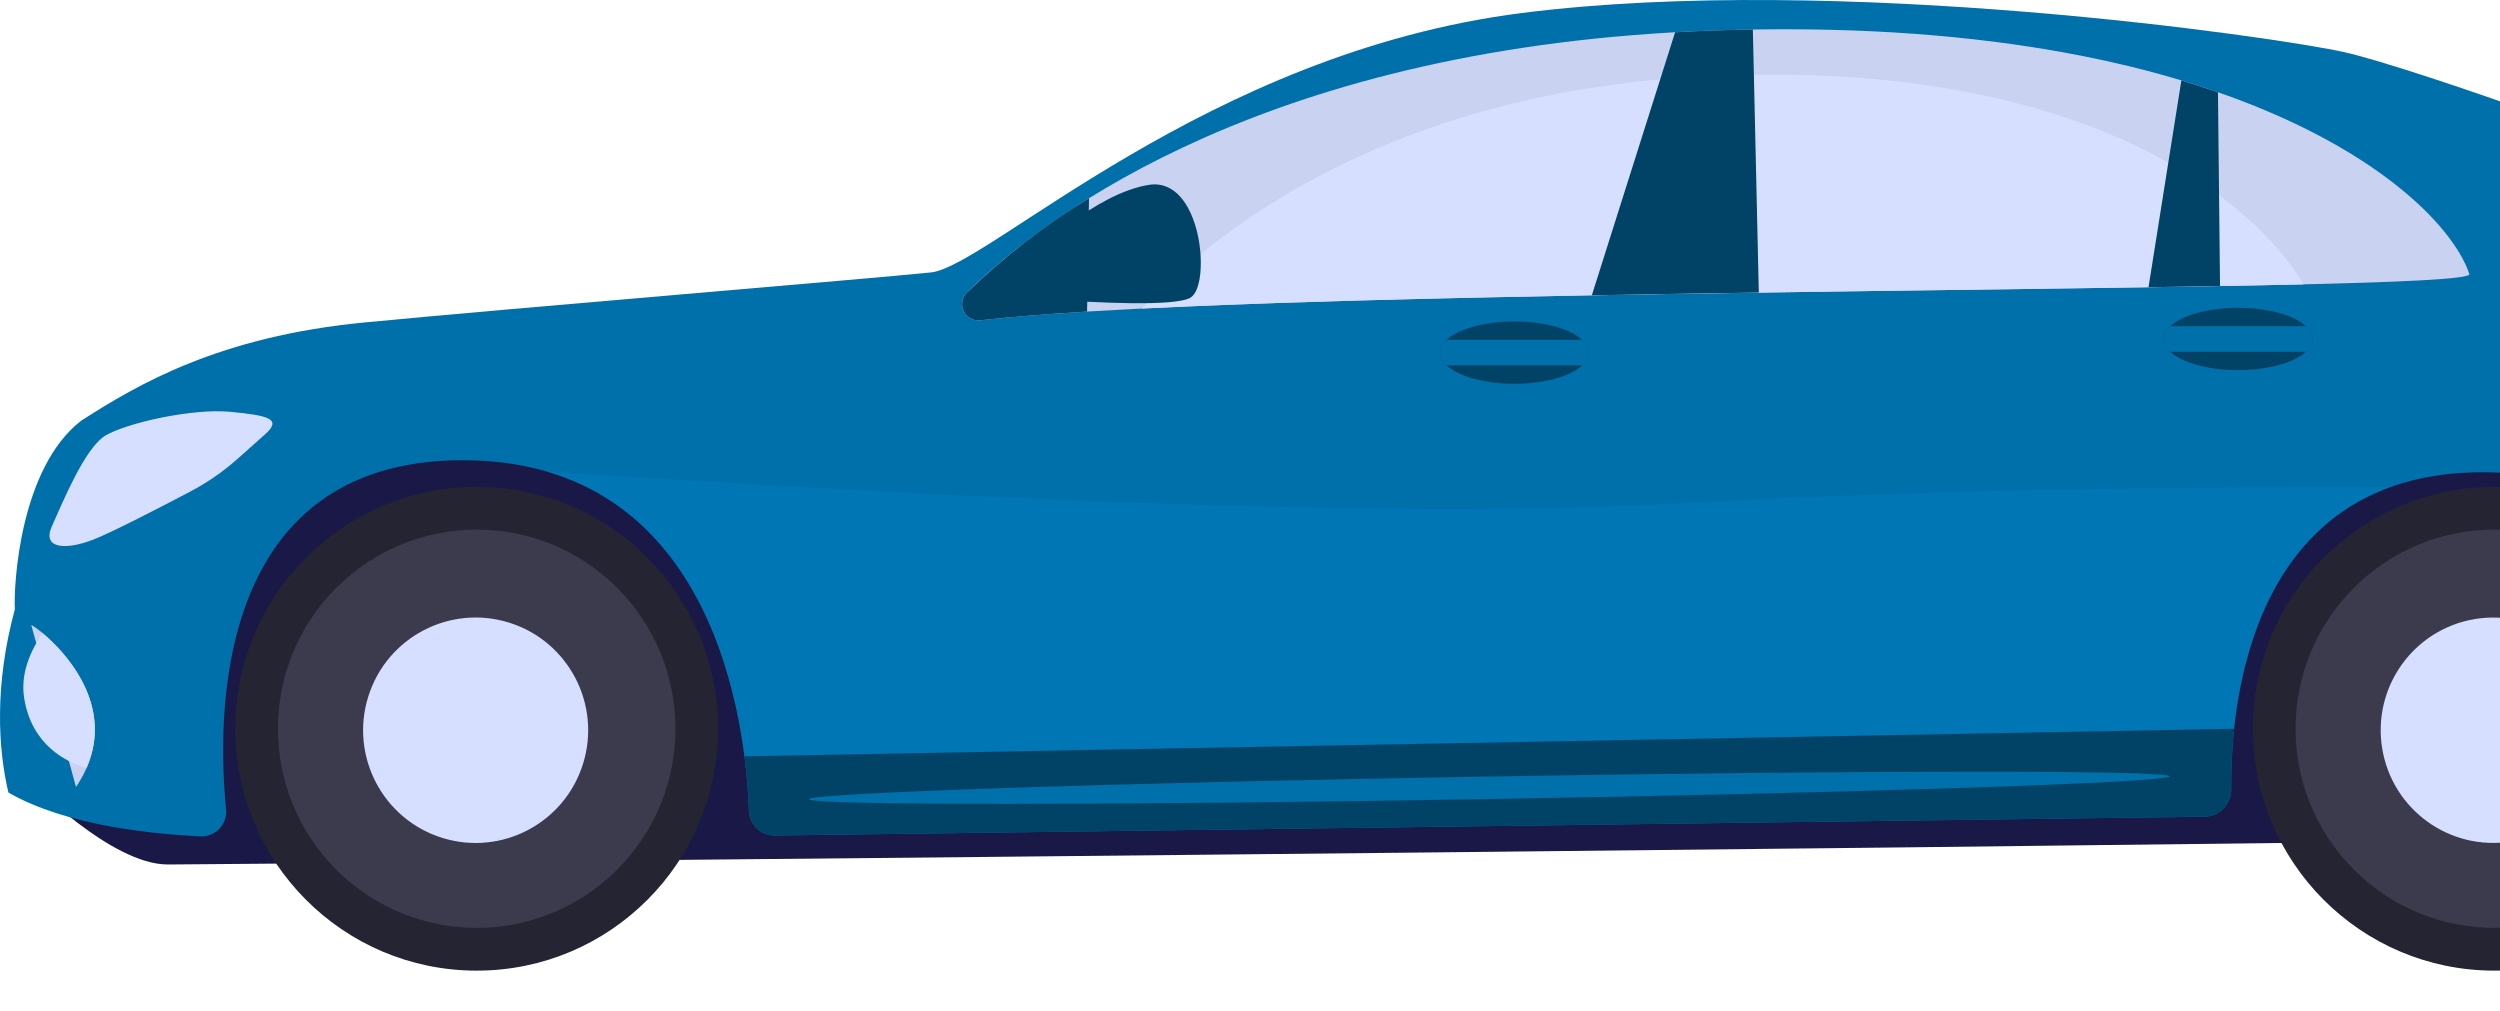 <svg width="329" height="133" viewBox="0 0 329 133" fill="none" xmlns="http://www.w3.org/2000/svg">
<path d="M4.113 102.951C4.113 102.951 14.629 113.767 22.08 113.767C29.531 113.767 350.209 110.755 356.751 109.997C363.293 109.239 425.852 101.03 420.762 83.323C382.22 74.657 370.012 64.358 357.942 61.415C345.872 58.473 296.476 55.358 296.476 55.358L201.824 64.807C201.824 64.807 92.029 42.626 77.383 44.033C62.737 45.44 36.576 45.711 36.576 45.711C36.576 45.711 20.461 52.182 21.181 57.576C21.902 62.971 4.113 102.951 4.113 102.951Z" fill="#191847"/>
<path d="M62.734 127.737C80.284 127.737 94.51 113.484 94.51 95.903C94.51 78.322 80.284 64.069 62.734 64.069C45.185 64.069 30.959 78.322 30.959 95.903C30.959 113.484 45.185 127.737 62.734 127.737Z" fill="#242433"/>
<path d="M81.23 114.432C91.445 104.198 91.445 87.606 81.23 77.373C71.015 67.139 54.453 67.139 44.238 77.373C34.023 87.606 34.023 104.198 44.238 114.432C54.453 124.666 71.015 124.666 81.23 114.432Z" fill="#3B3B4D"/>
<path d="M76.728 100.519C79.164 92.698 74.811 84.38 67.004 81.94C59.198 79.499 50.895 83.861 48.459 91.681C46.023 99.502 50.377 107.82 58.183 110.26C65.989 112.701 74.292 108.339 76.728 100.519Z" fill="#D6DFFF"/>
<path d="M328.254 127.736C345.804 127.736 360.03 113.483 360.03 95.902C360.03 78.321 345.804 64.068 328.254 64.068C310.705 64.068 296.479 78.321 296.479 95.902C296.479 113.483 310.705 127.736 328.254 127.736Z" fill="#242433"/>
<path d="M346.75 114.432C356.965 104.198 356.965 87.606 346.75 77.373C336.535 67.139 319.973 67.139 309.758 77.373C299.543 87.606 299.543 104.198 309.758 114.432C319.973 124.666 336.535 124.666 346.75 114.432Z" fill="#3B3B4D"/>
<path d="M330.477 110.734C338.545 109.421 344.023 101.804 342.712 93.721C341.401 85.638 333.798 80.15 325.73 81.463C317.661 82.776 312.183 90.393 313.494 98.477C314.805 106.56 322.408 112.048 330.477 110.734Z" fill="#D6DFFF"/>
<path d="M26.343 110.069C20.305 109.763 8.816 108.73 1.104 104.296C-0.251 98.525 -0.76 90.206 1.951 80.191C1.781 76.795 2.664 61.553 10.69 55.358C18.189 50.546 28.848 44.285 47.926 42.439C67.005 40.594 115.031 36.64 122.531 35.849C130.03 35.058 158.715 6.981 200.293 1.708C241.872 -3.565 299.503 4.873 308.45 6.849C317.397 8.825 356.871 22.799 365.555 28.072C369.371 29.39 397.265 32.819 400.686 32.685C404.108 32.552 409.337 32.817 405.226 35.486C406.048 36.507 409.568 41.254 410.16 43.363C410.753 45.471 409.897 47.12 410.818 49.361C411.739 51.601 415.556 61.949 415.752 62.344C415.949 62.739 421.674 71.374 421.541 76.449C421.409 81.524 422.134 87.719 408.976 94.574C398.456 100.054 375.065 103.638 366.111 104.856C365.668 104.915 365.219 104.882 364.789 104.759C364.36 104.636 363.961 104.425 363.618 104.139C363.274 103.854 362.993 103.5 362.792 103.101C362.592 102.701 362.476 102.264 362.452 101.818C361.871 91.537 357.518 62.147 326.74 62.147C295.846 62.147 293.517 93.203 293.628 103.876C293.638 104.819 293.273 105.727 292.615 106.402C291.957 107.077 291.059 107.462 290.118 107.474L101.972 109.951C101.092 109.964 100.242 109.631 99.604 109.024C98.966 108.417 98.591 107.584 98.558 106.703C98.171 95.65 94.307 60.564 60.885 60.564C27.896 60.564 28.587 94.915 29.755 106.484C29.802 106.952 29.747 107.425 29.594 107.87C29.441 108.314 29.194 108.721 28.87 109.061C28.546 109.402 28.153 109.668 27.716 109.842C27.28 110.016 26.812 110.093 26.343 110.069Z" fill="#0070AB"/>
<g opacity="0.11">
<path d="M293.628 103.871C293.534 94.809 295.201 71.07 314.597 64.098C294.058 64.061 258.299 64.159 220.471 66.266C171.685 68.984 89.915 63.085 71.989 62.074C95.208 68.894 98.218 97.025 98.56 106.706C98.592 107.586 98.968 108.419 99.606 109.026C100.244 109.633 101.094 109.965 101.973 109.952L290.119 107.474C291.061 107.461 291.96 107.075 292.617 106.399C293.275 105.724 293.638 104.814 293.628 103.871Z" fill="#00A6FD"/>
</g>
<path d="M4.113 82.253C4.665 82.345 17.832 91.939 10.005 103.561L4.113 82.253Z" fill="#C9D2F0"/>
<path d="M5.608 83.322C3.857 85.859 2.678 88.82 3.192 91.941C4.193 98.02 8.636 100.266 11.382 101.081C15.031 92.79 8.674 85.885 5.608 83.322Z" fill="#D6DFFF"/>
<path d="M31.404 60.259C29.462 62 27.314 63.494 25.006 64.706C20.995 66.816 14.692 70.072 12.292 71.008C8.652 72.426 5.483 72.224 6.831 69.252C8.18 66.281 11.145 58.92 13.909 57.299C16.672 55.678 25.233 53.72 30.288 54.194C35.344 54.668 37.164 55.139 34.874 57.165C33.886 58.035 32.576 59.207 31.404 60.259Z" fill="#D6DFFF"/>
<path d="M324.963 36.062C325.855 38.738 170.301 37.445 128.993 42.156C128.551 42.206 128.105 42.116 127.716 41.9C127.328 41.684 127.016 41.351 126.825 40.95C126.633 40.548 126.571 40.096 126.648 39.657C126.724 39.218 126.935 38.815 127.251 38.501C137.913 27.933 167.561 6.024 225.49 4.016C293.977 1.643 321.411 25.398 324.963 36.062Z" fill="#C9D2F0"/>
<path d="M143.315 26.087C137.515 29.612 132.127 33.776 127.251 38.501C126.935 38.814 126.724 39.218 126.647 39.657C126.571 40.096 126.632 40.547 126.824 40.949C127.016 41.352 127.327 41.684 127.716 41.9C128.105 42.116 128.551 42.206 128.993 42.156C132.787 41.724 137.548 41.34 143.059 41.002L143.315 26.087Z" fill="#014366"/>
<path d="M150.28 40.603C192.454 38.495 266.513 38.286 303.161 37.421C296.251 25.761 273.435 7.909 225.551 9.981C184.277 11.767 160.936 29.313 150.28 40.603Z" fill="#D6DFFF"/>
<path d="M220.444 4.245L209.484 38.861C216.774 38.728 224.149 38.611 231.46 38.503L230.676 3.886C228.972 3.913 227.248 3.952 225.491 4.013C223.783 4.074 222.101 4.151 220.444 4.245Z" fill="#014366"/>
<path d="M97.967 99.528C98.337 102.391 98.496 104.866 98.56 106.689C98.59 107.572 98.964 108.409 99.602 109.019C100.241 109.629 101.092 109.964 101.974 109.953L290.121 107.475C291.062 107.463 291.961 107.077 292.619 106.402C293.277 105.727 293.641 104.818 293.631 103.875C293.605 101.212 293.734 98.551 294.015 95.903L97.967 99.528Z" fill="#014366"/>
<path d="M285.509 102.163C285.509 102.98 245.429 104.321 195.989 105.155C146.548 105.989 106.468 105.999 106.468 105.18C106.468 104.361 146.547 103.021 195.989 102.189C245.43 101.356 285.509 101.344 285.509 102.163Z" fill="#0070AB"/>
<path d="M135.04 35.051C134.92 35.553 134.912 36.077 135.015 36.583C135.118 37.09 135.331 37.567 135.638 37.983C135.945 38.398 136.339 38.741 136.793 38.988C137.246 39.235 137.748 39.379 138.263 39.411C143.781 39.806 154.666 40.404 156.688 39.158C159.418 37.474 158.158 23.271 151.226 24.323C144.294 25.376 135.472 33.481 135.052 35.005C135.048 35.02 135.044 35.035 135.04 35.051Z" fill="#014366"/>
<path d="M282.745 37.799C286.018 37.748 289.162 37.697 292.156 37.646L291.884 12.141C290.34 11.604 288.734 11.085 287.067 10.585L282.745 37.799Z" fill="#014366"/>
<path d="M294.536 48.711C299.946 48.711 304.332 46.873 304.332 44.606C304.332 42.34 299.946 40.502 294.536 40.502C289.125 40.502 284.739 42.34 284.739 44.606C284.739 46.873 289.125 48.711 294.536 48.711Z" fill="#014366"/>
<path d="M284.739 44.607C284.757 44.931 284.843 45.248 284.991 45.536C285.138 45.825 285.344 46.08 285.596 46.285H303.476C303.741 46.093 303.957 45.84 304.105 45.549C304.254 45.257 304.331 44.934 304.331 44.607C304.331 44.28 304.254 43.957 304.105 43.665C303.957 43.374 303.741 43.122 303.476 42.93H285.596C285.344 43.134 285.138 43.389 284.991 43.678C284.843 43.966 284.757 44.283 284.739 44.607Z" fill="#0070AB"/>
<path d="M199.296 50.509C204.706 50.509 209.092 48.672 209.092 46.405C209.092 44.138 204.706 42.301 199.296 42.301C193.886 42.301 189.5 44.138 189.5 46.405C189.5 48.672 193.886 50.509 199.296 50.509Z" fill="#014366"/>
<path d="M189.499 46.405C189.517 46.729 189.603 47.045 189.75 47.334C189.897 47.623 190.103 47.878 190.355 48.082H208.238C208.503 47.89 208.719 47.638 208.868 47.347C209.017 47.055 209.094 46.732 209.094 46.405C209.094 46.077 209.017 45.755 208.868 45.463C208.719 45.171 208.503 44.919 208.238 44.727H190.355C190.103 44.932 189.897 45.187 189.75 45.475C189.603 45.764 189.517 46.081 189.499 46.405Z" fill="#0070AB"/>
</svg>
